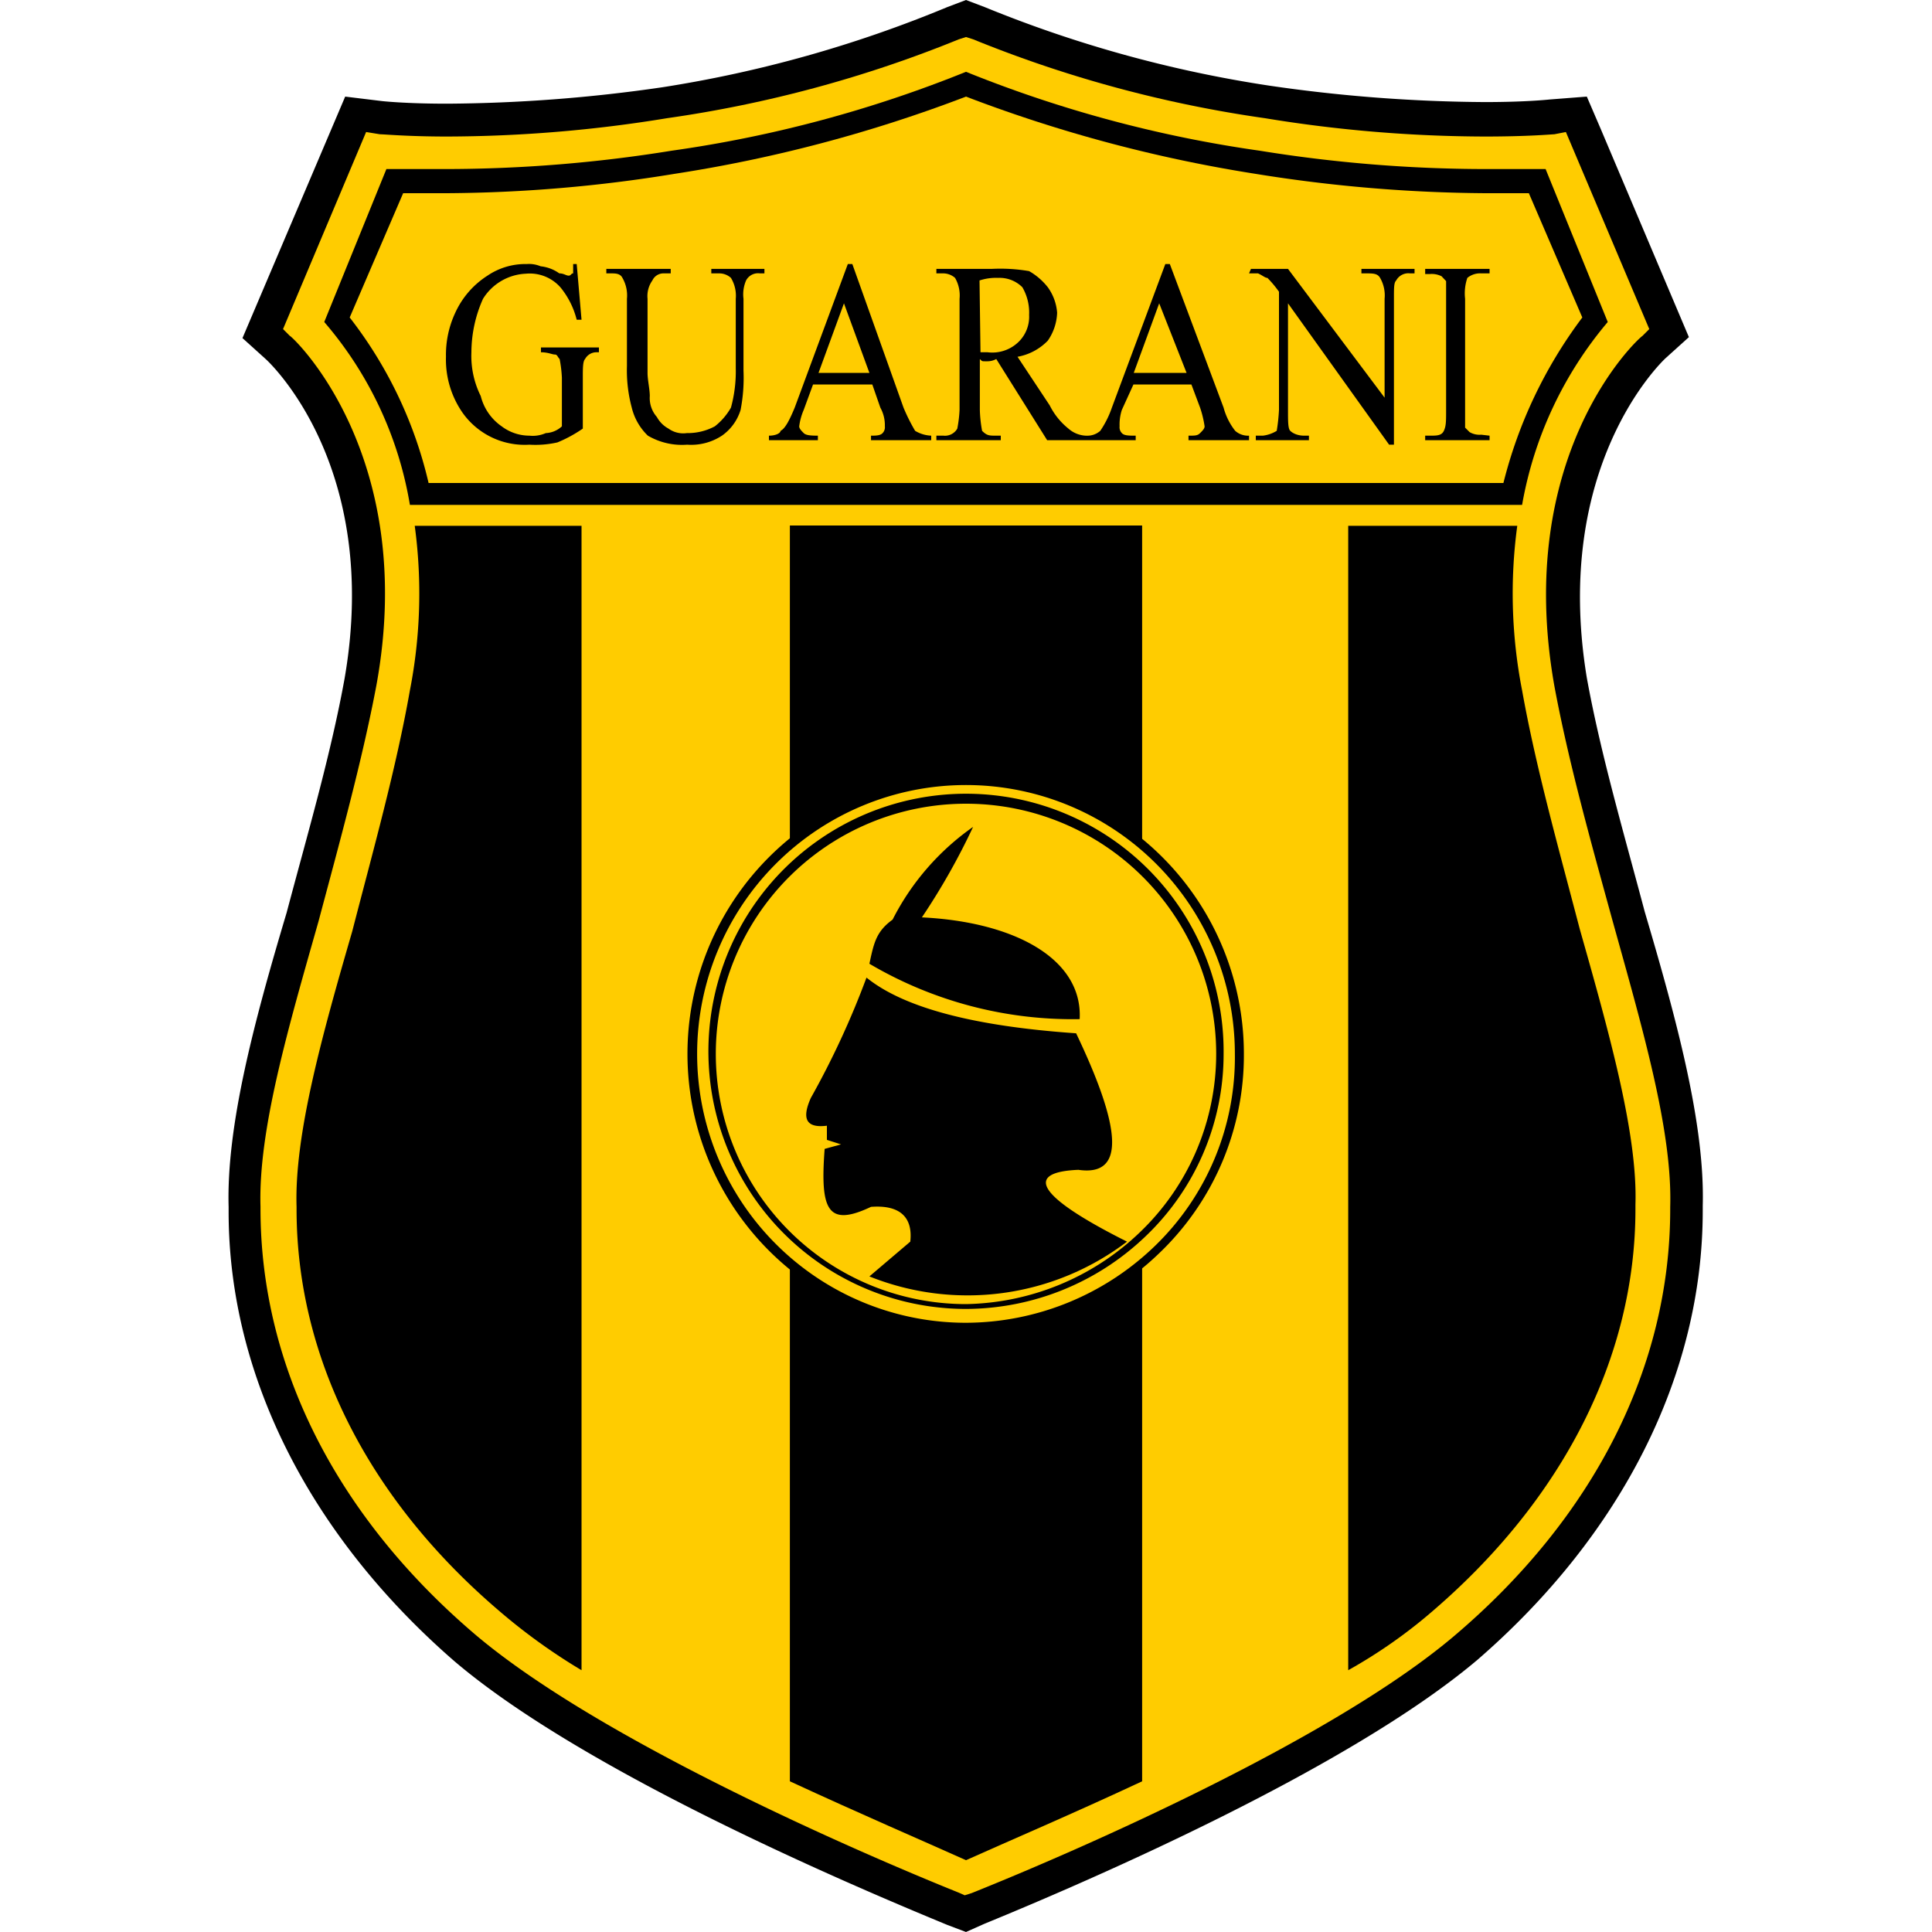 <?xml version="1.0" encoding="iso-8859-1"?>
<svg xmlns="http://www.w3.org/2000/svg" width="60" height="60" viewBox="0 0 60 60"><defs><style>.cls-1,.cls-2{fill-rule:evenodd;}.cls-2{fill:#fc0;}</style></defs><g id="Guarani"><g id="Capa_1"><g id="_453402017984" data-name=" 453402017984"><path class="cls-1" d="M29.42,59.78c-3.3-1.36-11.36-4.82-15.32-8.2-4.46-3.88-7-8.85-7-13.95v-.15c-.07-2.52.79-5.75,1.8-9.13.65-2.45,1.37-4.9,1.8-7.27,1.15-6.62-2.37-9.86-2.45-9.93l-.72-.65L10.72,3l1.15.14s.72.08,2,.08a48,48,0,0,0,6.7-.51A38.53,38.53,0,0,0,29.42.22L30,0l.58.22a38.53,38.53,0,0,0,8.84,2.44,48,48,0,0,0,6.7.51c1.29,0,2-.08,2-.08L49.28,3,49.71,4l2.74,6.47-.72.65c-.15.14-3.53,3.38-2.45,9.93.43,2.37,1.15,4.82,1.8,7.27,1,3.38,1.87,6.61,1.8,9.13v.15c0,5.1-2.52,10.07-7,13.95-4,3.38-12,6.84-15.32,8.2L30,60Z"/><path class="cls-2" d="M29.78,58.78c-3.23-1.3-11.15-4.75-15-8-4.32-3.67-6.69-8.34-6.69-13.24v-.07c-.07-2.37.86-5.54,1.8-8.85.65-2.44,1.36-5,1.8-7.34C13,14.1,9.06,10.43,9,10.43l-.21-.21L11.37,4.1l.43.07c.14,0,.86.07,2.08.07a42.63,42.63,0,0,0,6.84-.57,38.3,38.3,0,0,0,9.06-2.45L30,1.15l.22.07a38.3,38.3,0,0,0,9.06,2.45,42.63,42.63,0,0,0,6.84.57c1.36,0,2.08-.07,2.15-.07l.36-.07,2.59,6.12-.21.21c-.22.15-4,3.74-2.74,10.86.44,2.38,1.15,4.9,1.8,7.27.94,3.38,1.87,6.55,1.8,8.92v.07c0,4.9-2.37,9.57-6.69,13.24-3.81,3.24-11.73,6.69-15,8l-.22.07Z"/><path class="cls-1" d="M46.55,15.68h.72A12,12,0,0,1,49.93,10L48,5.25H46.12a44.08,44.08,0,0,1-7-.57A38.87,38.87,0,0,1,30,2.23a38.87,38.87,0,0,1-9.14,2.45,44.08,44.08,0,0,1-7,.57H12L10.07,10a11.62,11.62,0,0,1,2.66,5.68H46.55Z"/><path class="cls-2" d="M49.14,9.86,47.48,6H46.12A46.34,46.34,0,0,1,39,5.4,44.43,44.43,0,0,1,30,3,44.07,44.07,0,0,1,20.94,5.4,45,45,0,0,1,13.88,6H12.52L10.86,9.86A13.24,13.24,0,0,1,13.31,15H46.69A14.33,14.33,0,0,1,49.14,9.86Z"/><path class="cls-1" d="M46.47,16.33h-4.6V51.87A15.74,15.74,0,0,0,44.53,50c4-3.45,6.26-7.84,6.26-12.45v-.14c.07-2.16-.79-5.25-1.73-8.56-.64-2.45-1.36-5-1.79-7.41a15.67,15.67,0,0,1-.15-5.11Z"/><path class="cls-1" d="M12.88,16.33a15.67,15.67,0,0,1-.15,5.11c-.43,2.44-1.15,5-1.79,7.48-.94,3.24-1.8,6.33-1.73,8.56v.07c0,4.61,2.23,9,6.26,12.45a18.35,18.35,0,0,0,2.59,1.87V16.33H12.88Z"/><path class="cls-1" d="M24.53,54.6v.72c2.16,1,4.18,1.87,5.47,2.45,1.29-.58,3.31-1.44,5.47-2.45v-39H24.53Z"/><path class="cls-1" d="M30,41.37a8.64,8.64,0,1,1,8.63-8.64A8.5,8.5,0,0,1,36,38.92,8.73,8.73,0,0,1,30,41.37Z"/><path class="cls-2" d="M30,41.08a8.35,8.35,0,1,1,8.35-8.35,8.14,8.14,0,0,1-2.52,6A8.48,8.48,0,0,1,30,41.08Z"/><path class="cls-1" d="M30,40.65a8,8,0,1,1,8-7.92,7.81,7.81,0,0,1-2.45,5.69A8.09,8.09,0,0,1,30,40.65Z"/><path class="cls-2" d="M30,40.5a7.77,7.77,0,1,1,7.77-7.77,7.67,7.67,0,0,1-2.37,5.54A8,8,0,0,1,30,40.5Z"/><path class="cls-1" d="M30.22,25.68a21,21,0,0,1-1.59,2.81c2.88.14,5,1.29,4.9,3.16A12.42,12.42,0,0,1,27,29.93c.14-.65.21-1,.72-1.37A7.85,7.85,0,0,1,30.22,25.68Z"/><path class="cls-1" d="M26.91,30.36a26.47,26.47,0,0,1-1.73,3.74c-.29.65-.14.94.5.86v.44l.44.14-.51.14c-.14,1.87.07,2.45,1.44,1.8.94-.07,1.3.36,1.22,1.08L27,39.64a8.18,8.18,0,0,0,8-1.08c-2.87-1.44-3.16-2.16-1.51-2.23,1.51.22,1.3-1.37-.07-4.24Q28.64,31.76,26.91,30.36Z"/><path d="M17.91,8.2l.15,1.73h-.15a2.57,2.57,0,0,0-.5-1,1.27,1.27,0,0,0-1.08-.43A1.65,1.65,0,0,0,15,9.28a4.09,4.09,0,0,0-.36,1.66,2.79,2.79,0,0,0,.29,1.36,1.62,1.62,0,0,0,.65.94,1.43,1.43,0,0,0,.86.29,1,1,0,0,0,.51-.08.78.78,0,0,0,.5-.21V11.73a4,4,0,0,0-.07-.58c-.07-.07-.07-.14-.15-.14s-.21-.07-.43-.07v-.15h1.8v.15h-.07a.4.4,0,0,0-.36.21c-.07.07-.07.29-.07.58v1.58a4.12,4.12,0,0,1-.79.43,3.11,3.11,0,0,1-.87.07,2.36,2.36,0,0,1-2.08-1,2.89,2.89,0,0,1-.51-1.73,3.08,3.08,0,0,1,.29-1.37,2.69,2.69,0,0,1,1-1.15,2.1,2.1,0,0,1,1.22-.36.93.93,0,0,1,.43.07,1.21,1.21,0,0,1,.58.22c.14,0,.21.07.29.07s.07-.07.14-.07V8.2Zm4.18.29V8.35h1.65v.14H23.6a.42.42,0,0,0-.43.22,1.09,1.09,0,0,0-.08.57v2.23A5.24,5.24,0,0,1,23,12.73a1.52,1.52,0,0,1-.58.8,1.74,1.74,0,0,1-1.08.28,2.1,2.1,0,0,1-1.22-.28,1.79,1.79,0,0,1-.5-.87,4.47,4.47,0,0,1-.15-1.29V9.28a1.09,1.09,0,0,0-.14-.65c-.07-.14-.22-.14-.36-.14h-.14V8.35h2v.14h-.21a.38.38,0,0,0-.36.22.84.84,0,0,0-.15.57v2.3c0,.22.07.51.07.72a.89.89,0,0,0,.22.65.89.89,0,0,0,.36.36.78.78,0,0,0,.57.14,1.78,1.78,0,0,0,.87-.21,2,2,0,0,0,.5-.58,4.26,4.26,0,0,0,.15-1.22V9.28a1.07,1.07,0,0,0-.15-.65.54.54,0,0,0-.36-.14Zm5,3.45H25.25l-.29.79a1.88,1.88,0,0,0-.14.51c0,.07.07.14.14.21s.22.08.44.08v.14H23.88v-.14c.22,0,.36-.08.36-.15.15-.07.29-.36.44-.72L26.33,8.2h.14l1.59,4.46a5.77,5.77,0,0,0,.36.72,1.05,1.05,0,0,0,.5.15v.14H27.05v-.14c.14,0,.29,0,.36-.08a.26.26,0,0,0,.07-.21,1.12,1.12,0,0,0-.14-.58ZM27,11.58l-.79-2.16-.79,2.16Zm6.83,2.09H32.52l-1.58-2.52a.58.58,0,0,1-.29.07h-.07c-.08,0-.08,0-.15-.07v1.58a4.09,4.09,0,0,0,.07.65c.15.15.22.15.44.15h.14v.14h-2v-.14h.22a.44.44,0,0,0,.43-.22,4,4,0,0,0,.07-.58V9.28a1.09,1.09,0,0,0-.14-.65.56.56,0,0,0-.36-.14h-.22V8.35h1.73a5.28,5.28,0,0,1,1.15.07,2,2,0,0,1,.58.5,1.55,1.55,0,0,1,.29.79,1.61,1.61,0,0,1-.29.87,1.73,1.73,0,0,1-.94.5l1,1.51a2.16,2.16,0,0,0,.58.72.88.88,0,0,0,.64.22Zm-3.38-2.73h.22a1.17,1.17,0,0,0,1-.36,1.09,1.09,0,0,0,.29-.8,1.56,1.56,0,0,0-.21-.86A1,1,0,0,0,31,8.63a1.64,1.64,0,0,0-.58.08Zm6.55,1h-1.8l-.36.79a1.47,1.47,0,0,0-.07.51.26.26,0,0,0,.07.21c.07.08.22.08.43.08v.14H33.74v-.14a.6.6,0,0,0,.43-.15,3,3,0,0,0,.36-.72L36.19,8.2h.14L38,12.66a2,2,0,0,0,.36.72.6.6,0,0,0,.43.15v.14H36.91v-.14c.21,0,.28,0,.36-.08s.14-.14.14-.21a3.25,3.25,0,0,0-.14-.58Zm-.15-.36L36,9.42l-.79,2.16Zm2-3.23H40l3,4V9.28a1.09,1.09,0,0,0-.14-.65c-.08-.14-.22-.14-.44-.14h-.14V8.35h1.65v.14h-.14a.43.43,0,0,0-.43.22c-.07.07-.07.21-.07.57v4.53h-.15L40,9.42v3.31c0,.36,0,.58.07.65s.22.15.43.15h.15v.14H39v-.14h.22a1.06,1.06,0,0,0,.43-.15,5.67,5.67,0,0,0,.07-.65V9.06a3.39,3.39,0,0,0-.36-.43c-.07,0-.14-.07-.29-.14h-.28Zm7.41,5.18v.14h-2v-.14h.15c.21,0,.36,0,.43-.15s.07-.29.07-.65v-4l-.14-.15a.68.68,0,0,0-.36-.07h-.15V8.35h2v.14H46a.62.62,0,0,0-.43.14,1.48,1.48,0,0,0-.07.65v4l.14.14a.61.61,0,0,0,.36.08Z"/></g></g></g></svg>